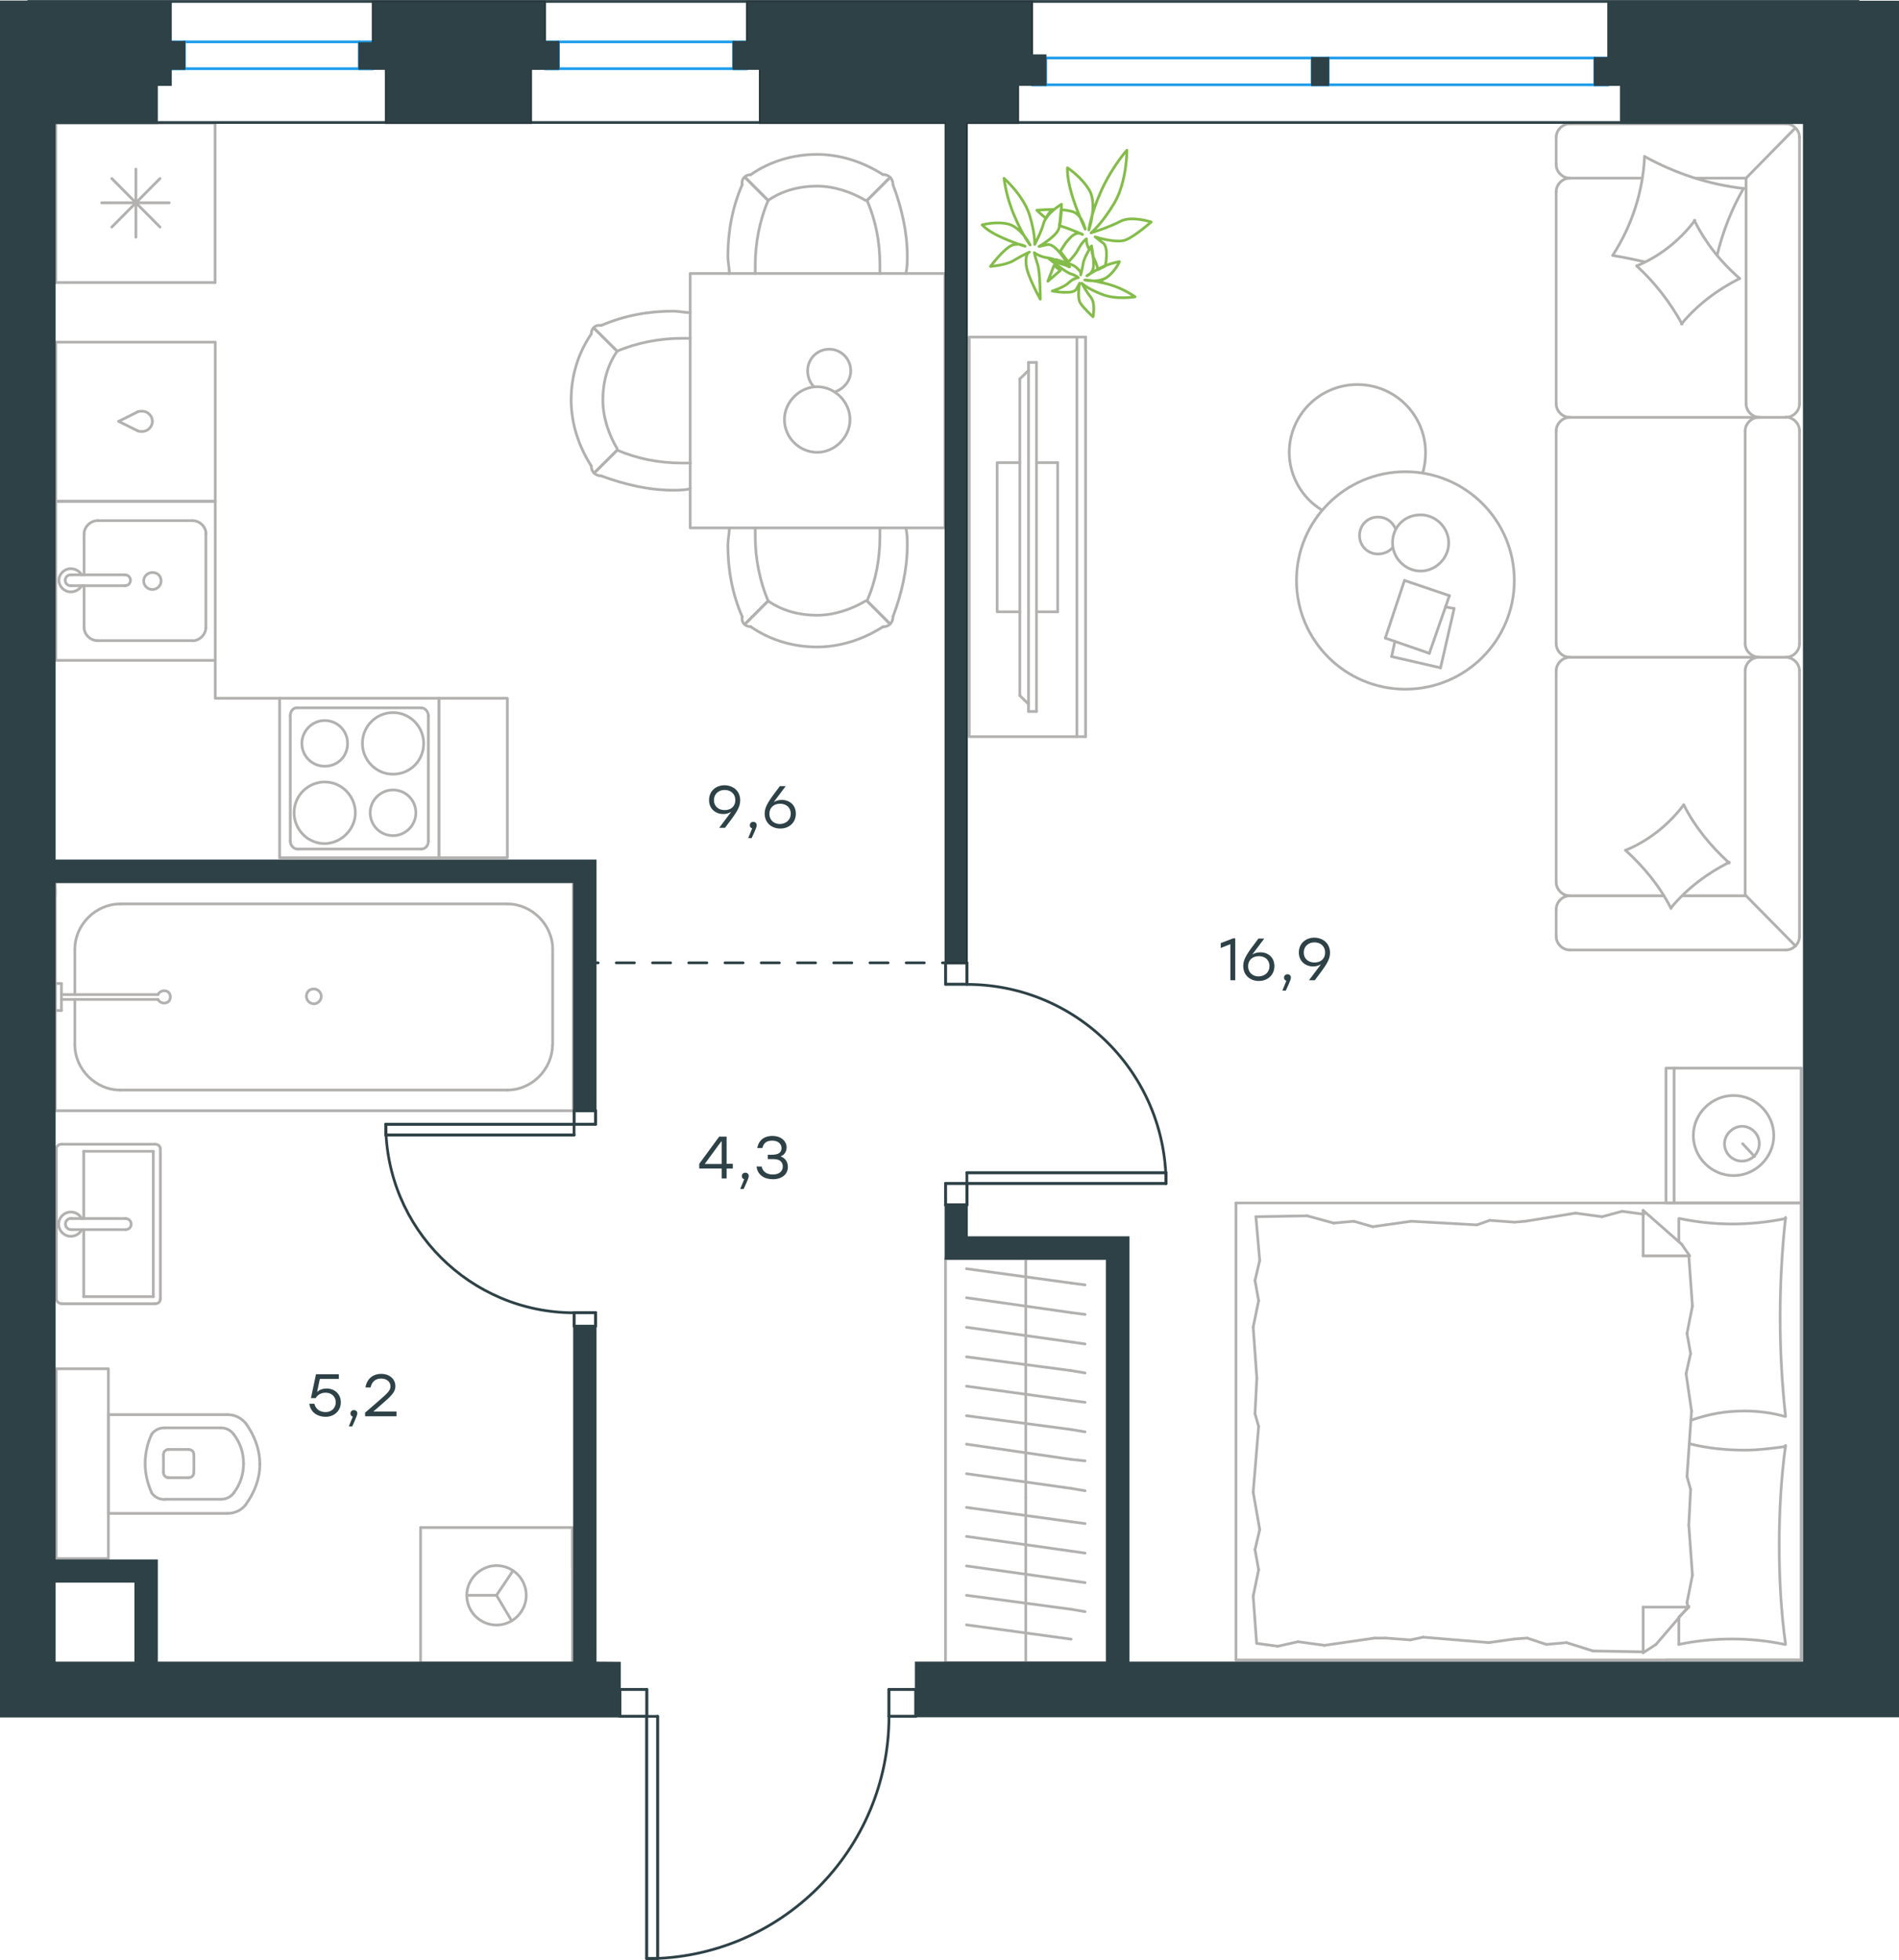 <?xml version="1.0" encoding="utf-8"?>
<!-- Generator: Adobe Illustrator 26.5.0, SVG Export Plug-In . SVG Version: 6.00 Build 0)  -->
<svg version="1.1" id="Слой_1" xmlns="http://www.w3.org/2000/svg" xmlns:xlink="http://www.w3.org/1999/xlink" x="0px" y="0px"
	 viewBox="0 0 1048 1081.5" style="enable-background:new 0 0 1048 1081.5;" xml:space="preserve">
<style type="text/css">
	.st0{fill:none;stroke:#B2B1B0;stroke-width:1.5;stroke-linecap:round;stroke-linejoin:round;stroke-miterlimit:22.926;}
	.st1{fill:none;stroke:#1D9CEB;stroke-width:1.5;stroke-linecap:round;stroke-linejoin:round;stroke-miterlimit:10;}
	.st2{fill:none;stroke:#2D4146;stroke-width:1.5;stroke-linecap:round;stroke-linejoin:round;stroke-miterlimit:10;}
	.st3{fill:none;stroke:#2D4146;stroke-width:1.5;stroke-linecap:round;stroke-linejoin:round;stroke-miterlimit:22.926;}
	.st4{fill:#2D4146;stroke:#2D4146;stroke-miterlimit:10;}
	.st5{fill-rule:evenodd;clip-rule:evenodd;fill:#2D4146;stroke:#2D4146;stroke-miterlimit:10;}
	.st6{fill:none;stroke:#1A1A18;stroke-width:0.216;stroke-miterlimit:22.926;}
	.st7{fill:#2D4146;}
	.st8{fill:none;stroke:#84BC4A;stroke-width:1.5;stroke-linecap:round;stroke-linejoin:round;stroke-miterlimit:22.926;}
	
		.st9{fill:none;stroke:#2D4146;stroke-width:1.5;stroke-linecap:round;stroke-linejoin:round;stroke-miterlimit:22.926;stroke-dasharray:10,10,0,0,0,0;}
</style>
<g>
	<g>
		<line class="st0" x1="919.4" y1="916" x2="994" y2="916"/>
		<line class="st0" x1="994" y1="663.8" x2="994" y2="916"/>
		<line class="st0" x1="926.5" y1="685.2" x2="926.5" y2="672.4"/>
		<line class="st0" x1="932" y1="886.8" x2="906.8" y2="886.8"/>
		<line class="st0" x1="926.5" y1="892.3" x2="932" y2="886.8"/>
		<line class="st0" x1="682.1" y1="663.8" x2="994" y2="663.8"/>
		<line class="st0" x1="906.8" y1="912" x2="906.8" y2="886.8"/>
		<line class="st0" x1="994" y1="916" x2="682.1" y2="916"/>
		<line class="st0" x1="906.8" y1="667.9" x2="928" y2="686.5"/>
		<line class="st0" x1="928" y1="686.5" x2="932.5" y2="693"/>
		<line class="st0" x1="926.5" y1="907.4" x2="926.5" y2="892.8"/>
		<line class="st0" x1="932" y1="693" x2="906.8" y2="693"/>
		<line class="st0" x1="932" y1="886.3" x2="913.9" y2="907.4"/>
		<line class="st0" x1="913.9" y1="907.4" x2="906.8" y2="912"/>
		<line class="st0" x1="906.8" y1="667.9" x2="906.8" y2="693"/>
		<line class="st0" x1="692.6" y1="780.1" x2="693.6" y2="760.5"/>
		<line class="st0" x1="695.2" y1="844" x2="691.6" y2="823.4"/>
		<line class="st0" x1="694.6" y1="866.2" x2="692.6" y2="855.1"/>
		<line class="st0" x1="692.6" y1="855.1" x2="695.2" y2="844"/>
		<line class="st0" x1="694.6" y1="787.1" x2="692.6" y2="780.1"/>
		<line class="st0" x1="691.6" y1="823.4" x2="694.6" y2="787.1"/>
		<line class="st0" x1="693.5" y1="906.9" x2="691.6" y2="880.8"/>
		<line class="st0" x1="691.6" y1="880.8" x2="694.6" y2="866.2"/>
		<line class="st0" x1="695.2" y1="695.5" x2="693.1" y2="671.4"/>
		<line class="st0" x1="694.6" y1="717.7" x2="692.6" y2="706.6"/>
		<line class="st0" x1="692.6" y1="706.6" x2="695.2" y2="695.5"/>
		<line class="st0" x1="693.6" y1="760.5" x2="691.6" y2="732.3"/>
		<line class="st0" x1="691.6" y1="732.3" x2="694.6" y2="717.7"/>
		<line class="st0" x1="682.1" y1="663.8" x2="682.1" y2="916"/>
		<path class="st0" d="M985.4,781.6c-2-18.1-3-36.2-3-54.9c0-18.1,1-36.7,3-54.9"/>
		<path class="st0" d="M933.2,783.7c10.1-3.5,19-5.1,29.6-5.1c7.6,0,15.1,1,22.2,3"/>
		<path class="st0" d="M985.4,672.4c-9.6,2-19.7,3-29.2,3c-10.1,0-19.7-1-29.2-3"/>
		<path class="st0" d="M985.4,798.2c-7.6,1-15.1,2-22.2,2c-10.6,0-20.7-1-30.7-3.5"/>
		<line class="st0" x1="842.8" y1="903.9" x2="835.8" y2="904.4"/>
		<line class="st0" x1="864.5" y1="906.4" x2="853.4" y2="907.4"/>
		<line class="st0" x1="853.4" y1="907.4" x2="842.8" y2="903.9"/>
		<line class="st0" x1="906.8" y1="911.5" x2="879.1" y2="911"/>
		<line class="st0" x1="879.1" y1="911" x2="864.5" y2="906.4"/>
		<line class="st0" x1="778.3" y1="904.9" x2="764.7" y2="903.9"/>
		<line class="st0" x1="835.8" y1="904.4" x2="821.6" y2="906.4"/>
		<line class="st0" x1="785.4" y1="903.4" x2="778.3" y2="904.9"/>
		<line class="st0" x1="821.6" y1="906.4" x2="785.4" y2="903.4"/>
		<line class="st0" x1="764.7" y1="903.9" x2="758.6" y2="903.9"/>
		<line class="st0" x1="716.3" y1="905.9" x2="705.2" y2="908.4"/>
		<line class="st0" x1="705.2" y1="908.4" x2="694.1" y2="906.9"/>
		<line class="st0" x1="758.6" y1="903.9" x2="730.9" y2="907.9"/>
		<line class="st0" x1="730.9" y1="907.9" x2="716.3" y2="905.9"/>
		<line class="st0" x1="757.6" y1="676.9" x2="764.7" y2="675.9"/>
		<line class="st0" x1="736" y1="674.9" x2="747.1" y2="673.9"/>
		<line class="st0" x1="747.1" y1="673.9" x2="757.6" y2="676.9"/>
		<line class="st0" x1="693.1" y1="671.4" x2="721.4" y2="670.9"/>
		<line class="st0" x1="721.4" y1="670.9" x2="736" y2="674.9"/>
		<line class="st0" x1="822.1" y1="673.4" x2="835.8" y2="674.4"/>
		<line class="st0" x1="764.7" y1="675.9" x2="778.8" y2="673.9"/>
		<line class="st0" x1="815.1" y1="675.9" x2="822.1" y2="673.4"/>
		<line class="st0" x1="778.8" y1="673.9" x2="815.1" y2="675.9"/>
		<line class="st0" x1="835.8" y1="674.4" x2="841.8" y2="673.9"/>
		<line class="st0" x1="906.3" y1="669.9" x2="907.3" y2="669.9"/>
		<line class="st0" x1="884.1" y1="671.4" x2="895.2" y2="668.4"/>
		<line class="st0" x1="895.2" y1="668.4" x2="906.3" y2="669.9"/>
		<line class="st0" x1="841.8" y1="673.9" x2="869.5" y2="669.4"/>
		<line class="st0" x1="869.5" y1="669.4" x2="884.1" y2="671.4"/>
		<path class="st0" d="M985.4,907.4c-2.5-18.1-3.5-36.2-3.5-54.9c0-18.1,1-36.7,3.5-54.9"/>
		<path class="st0" d="M926.5,907.4c9.6-2,19.7-3,29.2-3c10.1,0,19.7,1,29.2,3"/>
		<line class="st0" x1="933" y1="821.9" x2="932" y2="841.5"/>
		<line class="st0" x1="930.5" y1="758" x2="933.5" y2="778.6"/>
		<line class="st0" x1="931" y1="735.8" x2="933" y2="746.9"/>
		<line class="st0" x1="933" y1="746.9" x2="930.5" y2="758"/>
		<line class="st0" x1="931" y1="814.8" x2="933" y2="821.9"/>
		<line class="st0" x1="933.5" y1="778.6" x2="931" y2="814.8"/>
		<line class="st0" x1="932" y1="693" x2="934" y2="720.7"/>
		<line class="st0" x1="934" y1="720.7" x2="931" y2="735.8"/>
		<line class="st0" x1="931" y1="884.3" x2="931.5" y2="886.8"/>
		<line class="st0" x1="932" y1="841.5" x2="934" y2="869.2"/>
		<line class="st0" x1="934" y1="869.2" x2="931" y2="884.3"/>
		<line class="st0" x1="994" y1="589.4" x2="994" y2="663.8"/>
		<line class="st0" x1="919.4" y1="663.8" x2="919.4" y2="589.4"/>
		<line class="st0" x1="919.9" y1="589.4" x2="994" y2="589.4"/>
		<line class="st0" x1="994" y1="663.8" x2="919.9" y2="663.8"/>
		<line class="st0" x1="961.7" y1="631.1" x2="968.3" y2="638.2"/>
		<line class="st0" x1="923.9" y1="663.8" x2="923.9" y2="589.4"/>
		<path class="st0" d="M934.5,626.6c0,12.1,10.1,22.1,22.2,22.1c12.1,0,22.2-10.1,22.2-22.1c0-12.1-10.1-22.1-22.2-22.1
			S934.5,614.5,934.5,626.6z"/>
		<path class="st0" d="M951.7,631.1c0,5.5,4.5,9.6,9.6,9.6c5.5,0,9.6-4.5,9.6-9.6c0-5.5-4.5-9.6-9.6-9.6
			C956.2,621.6,951.7,626.1,951.7,631.1z"/>
	</g>
</g>
<g>
	<line class="st0" x1="795" y1="368.5" x2="768" y2="362.3"/>
	<line class="st0" x1="768" y1="362.3" x2="769.8" y2="353.9"/>
	<line class="st0" x1="797.7" y1="334.9" x2="802.5" y2="335.8"/>
	<line class="st0" x1="802.5" y1="335.8" x2="795" y2="368.5"/>
	<line class="st0" x1="788.8" y1="360.5" x2="764.5" y2="352.1"/>
	<line class="st0" x1="764.5" y1="352.1" x2="775.1" y2="320.3"/>
	<line class="st0" x1="775.1" y1="320.3" x2="799.9" y2="328.7"/>
	<line class="st0" x1="799.9" y1="328.7" x2="788.8" y2="360.5"/>
	<ellipse class="st0" cx="775.6" cy="320.3" rx="60.1" ry="60"/>
	<path class="st0" d="M768.5,299.6c0,8.4,7.1,15.5,15.5,15.5s15.5-7.1,15.5-15.5s-7.1-15.5-15.5-15.5
		C775.1,284.1,768.5,290.7,768.5,299.6z"/>
	<path class="st0" d="M768.5,302.2c-1.8,2.2-4.9,3.5-8,3.5c-5.7,0-10.2-4.4-10.2-10.2c0-5.7,4.4-10.2,10.2-10.2c4.4,0,8,2.6,9.7,6.6
		"/>
	<path class="st0" d="M729.6,281.5c-11.1-6.6-18.1-19-18.1-31.8c0-20.7,16.8-37.5,37.6-37.5s37.6,16.8,37.6,37.5
		c0,3.7-0.4,7.4-1.5,11"/>
</g>
<g>
	<g>
		<line class="st0" x1="594.3" y1="406.5" x2="594.3" y2="186"/>
		<polyline class="st0" points="599.1,186 534.9,186 534.9,406.5 599.1,406.5 		"/>
		<line class="st0" x1="599.1" y1="406.5" x2="599.1" y2="186"/>
	</g>
	<g>
		<polyline class="st0" points="562.8,255.3 550.3,255.3 550.3,337.6 562.8,337.6 		"/>
		<line class="st0" x1="572" y1="337.6" x2="583.7" y2="337.6"/>
		<line class="st0" x1="583.7" y1="337.6" x2="583.7" y2="255.3"/>
		<line class="st0" x1="583.7" y1="255.3" x2="572" y2="255.3"/>
		<line class="st0" x1="572" y1="392.6" x2="567.6" y2="392.6"/>
		<line class="st0" x1="562.8" y1="209.1" x2="567.6" y2="204.4"/>
		<line class="st0" x1="567.6" y1="388.5" x2="562.8" y2="383.8"/>
		<line class="st0" x1="567.6" y1="200" x2="567.6" y2="392.6"/>
		<line class="st0" x1="572" y1="392.6" x2="572" y2="200"/>
		<line class="st0" x1="572" y1="200" x2="567.6" y2="200"/>
		<line class="st0" x1="562.8" y1="383.8" x2="562.8" y2="209.1"/>
	</g>
</g>
<g>
	<line class="st0" x1="985.6" y1="68.3" x2="866.3" y2="68.3"/>
	<line class="st0" x1="858.8" y1="237.7" x2="858.8" y2="355.2"/>
	<line class="st0" x1="858.8" y1="370.2" x2="858.8" y2="486.8"/>
	<line class="st0" x1="993.1" y1="516.7" x2="993.1" y2="370.2"/>
	<line class="st0" x1="858.8" y1="75.8" x2="858.8" y2="90.8"/>
	<line class="st0" x1="866.3" y1="98.3" x2="906.4" y2="98.3"/>
	<line class="st0" x1="963.6" y1="98.3" x2="963.6" y2="222.8"/>
	<line class="st0" x1="963.6" y1="494.3" x2="928.8" y2="494.3"/>
	<line class="st0" x1="858.8" y1="501.8" x2="858.8" y2="516.7"/>
	<line class="st0" x1="866.3" y1="524.2" x2="985.6" y2="524.2"/>
	<line class="st0" x1="990.5" y1="70.9" x2="963.6" y2="98.3"/>
	<line class="st0" x1="963.6" y1="494.3" x2="990.9" y2="522"/>
	<line class="st0" x1="970.6" y1="230.3" x2="985.6" y2="230.3"/>
	<line class="st0" x1="866.3" y1="362.7" x2="970.6" y2="362.7"/>
	<line class="st0" x1="866.3" y1="230.3" x2="970.6" y2="230.3"/>
	<line class="st0" x1="970.6" y1="362.7" x2="985.6" y2="362.7"/>
	<line class="st0" x1="858.8" y1="105.7" x2="858.8" y2="222.8"/>
	<line class="st0" x1="993.1" y1="222.8" x2="993.1" y2="75.8"/>
	<line class="st0" x1="963.1" y1="237.7" x2="963.1" y2="355.2"/>
	<line class="st0" x1="993.1" y1="355.2" x2="993.1" y2="237.7"/>
	<line class="st0" x1="963.1" y1="370.2" x2="963.1" y2="494.3"/>
	<line class="st0" x1="918.2" y1="494.3" x2="866.3" y2="494.3"/>
	<line class="st0" x1="936.2" y1="98.3" x2="963.6" y2="98.3"/>
	<path class="st0" d="M993.1,75.8c0-4-3.5-7.5-7.5-7.5"/>
	<path class="st0" d="M985.6,524.2c4,0,7.5-3.5,7.5-7.5"/>
	<path class="st0" d="M858.8,486.8c0,4,3.5,7.5,7.5,7.5"/>
	<path class="st0" d="M866.3,68.3c-4,0-7.5,3.5-7.5,7.5"/>
	<path class="st0" d="M858.8,90.8c0,4,3.5,7.5,7.5,7.5"/>
	<path class="st0" d="M866.3,98.3c-4,0-7.5,3.5-7.5,7.5"/>
	<path class="st0" d="M858.8,355.2c0,4,3.5,7.5,7.5,7.5"/>
	<path class="st0" d="M866.3,230.3c-4,0-7.5,3.5-7.5,7.5"/>
	<path class="st0" d="M858.8,222.8c0,4,3.5,7.5,7.5,7.5"/>
	<path class="st0" d="M866.3,494.3c-4,0-7.5,3.5-7.5,7.5"/>
	<path class="st0" d="M858.8,516.7c0,4,3.5,7.5,7.5,7.5"/>
	<path class="st0" d="M963.6,222.8c0,4,3.5,7.5,7.5,7.5"/>
	<path class="st0" d="M985.6,230.3c4,0,7.5-3.5,7.5-7.5"/>
	<path class="st0" d="M970.6,230.3c-4,0-7.5,3.5-7.5,7.5"/>
	<path class="st0" d="M993.1,237.7c0-4-3.5-7.5-7.5-7.5"/>
	<path class="st0" d="M963.1,355.2c0,4,3.7,7.5,7.9,7.5"/>
	<path class="st0" d="M985.6,362.7c4,0,7.5-3.5,7.5-7.5"/>
	<path class="st0" d="M970.6,362.7c-4,0-7.5,3.5-7.5,7.5"/>
	<path class="st0" d="M993.1,370.2c0-4-3.5-7.5-7.5-7.5"/>
	<path class="st0" d="M922.2,501.3c-6.2-12.3-15-22.9-25.1-32.1"/>
	<path class="st0" d="M897.1,469.2c12.8-5.3,23.8-14.1,32.1-25.1"/>
	<path class="st0" d="M929.2,444.1c6.2,12.3,15,22.9,25.1,32.1"/>
	<path class="st0" d="M954.3,475.8c-12.3,6.2-23.3,14.5-32.1,25.1"/>
	<path class="st0" d="M928.3,178.8c-6.6-11.9-15-22.9-25.1-32.1"/>
	<path class="st0" d="M903.3,146.7c12.8-5.3,23.8-14.1,32.1-25.1"/>
	<path class="st0" d="M935,121.6c6.2,12.3,14.5,22.9,25.1,32.1"/>
	<path class="st0" d="M960,153.7c-12.3,6.2-23.3,14.5-32.1,25.1"/>
	<path class="st0" d="M907.7,144.5c-5.7-1.3-11.9-2.6-17.6-3.5"/>
	<path class="st0" d="M890,140.9c10.6-16.3,16.7-35.2,17.6-54.6"/>
	<path class="st0" d="M907.7,86.4c16.7,9.2,35.2,15.4,54.6,17.6"/>
	<path class="st0" d="M962.2,104c-6.6,11.4-11.4,23.8-14.5,36.5"/>
	<path class="st0" d="M866.3,362.7c-4,0-7.5,3.5-7.5,7.5"/>
</g>
<g>
	<line class="st0" x1="566.1" y1="917.4" x2="566.1" y2="826.3"/>
	<line class="st0" x1="598.8" y1="840.7" x2="591.1" y2="839.7"/>
	<line class="st0" x1="591.1" y1="839.7" x2="533.4" y2="831.8"/>
	<line class="st0" x1="598.8" y1="857" x2="591.1" y2="855.9"/>
	<line class="st0" x1="591.1" y1="855.9" x2="533.4" y2="847.8"/>
	<line class="st0" x1="598.8" y1="873.3" x2="591.1" y2="872.2"/>
	<line class="st0" x1="591.1" y1="872.2" x2="533.4" y2="864.1"/>
	<line class="st0" x1="598.8" y1="889.3" x2="591.1" y2="888"/>
	<line class="st0" x1="591.1" y1="888" x2="533.4" y2="880.3"/>
	<line class="st0" x1="591.1" y1="904.5" x2="533.4" y2="896.6"/>
	<rect x="521.8" y="694.6" class="st0" width="89.1" height="222.8"/>
	<line class="st0" x1="566.1" y1="826.3" x2="566.1" y2="694.6"/>
	<line class="st0" x1="598.8" y1="709" x2="591.1" y2="708"/>
	<line class="st0" x1="591.1" y1="708" x2="533.4" y2="700.1"/>
	<line class="st0" x1="598.8" y1="725.3" x2="591.1" y2="724.3"/>
	<line class="st0" x1="591.1" y1="724.3" x2="533.4" y2="716.1"/>
	<line class="st0" x1="598.8" y1="741.6" x2="591.1" y2="740.5"/>
	<line class="st0" x1="591.1" y1="740.5" x2="533.4" y2="732.4"/>
	<line class="st0" x1="598.8" y1="757.6" x2="591.1" y2="756.3"/>
	<line class="st0" x1="591.1" y1="756.3" x2="533.4" y2="748.7"/>
	<line class="st0" x1="598.8" y1="773.8" x2="591.1" y2="772.8"/>
	<line class="st0" x1="591.1" y1="772.8" x2="533.4" y2="764.9"/>
	<line class="st0" x1="598.8" y1="790.1" x2="591.1" y2="788.8"/>
	<line class="st0" x1="591.1" y1="788.8" x2="533.4" y2="781.2"/>
	<line class="st0" x1="598.8" y1="806.1" x2="591.1" y2="805.3"/>
	<line class="st0" x1="591.1" y1="805.3" x2="533.4" y2="796.9"/>
	<line class="st0" x1="591.1" y1="821.3" x2="533.4" y2="813.2"/>
	<line class="st0" x1="598.8" y1="822.6" x2="591.1" y2="821.3"/>
</g>
<g>
	<line class="st0" x1="59.8" y1="780.1" x2="59.8" y2="835.1"/>
	<g>
		<line class="st0" x1="125.5" y1="780.6" x2="59.8" y2="780.6"/>
		<line class="st0" x1="90.8" y1="827.3" x2="121.9" y2="827.3"/>
		<line class="st0" x1="121.9" y1="787.9" x2="90.8" y2="787.9"/>
		<line class="st0" x1="92.6" y1="815.4" x2="104" y2="815.4"/>
		<line class="st0" x1="104" y1="799.8" x2="92.6" y2="799.8"/>
		<line class="st0" x1="90.2" y1="802.8" x2="90.2" y2="812.4"/>
		<line class="st0" x1="59.8" y1="835.1" x2="125.5" y2="835.1"/>
		<line class="st0" x1="107" y1="812.4" x2="107" y2="802.8"/>
		<path class="st0" d="M135.6,830.3c4.8-6.6,7.8-14.3,7.8-22.1c0,0,0,0,0-0.6"/>
		<path class="st0" d="M90.2,812.4c0,1.8,1.2,3,3,3"/>
		<path class="st0" d="M83.7,823.8c1.8,2.4,4.2,3.6,7.2,3.6"/>
		<path class="st0" d="M104,815.4c1.8,0,3-1.2,3-3"/>
		<path class="st0" d="M129,823.8c3.6-4.8,5.4-10.2,5.4-16.1"/>
		<path class="st0" d="M107,802.8c0-1.8-1.2-3-3-3"/>
		<path class="st0" d="M93.2,799.8c-1.8,0-3,1.2-3,3"/>
		<path class="st0" d="M90.8,787.9c-3,0-5.4,1.2-7.2,3.6"/>
		<path class="st0" d="M83.7,791.5c-2.4,4.8-3.6,10.8-3.6,16.1s1.2,10.8,3.6,16.1"/>
		<path class="st0" d="M129,791.5c-1.8-2.4-4.2-3.6-7.2-3.6"/>
		<path class="st0" d="M143.4,808.1L143.4,808.1c0-8.4-3-16.1-7.8-22.7"/>
		<path class="st0" d="M125.5,835.1c4.2,0,7.8-1.8,10.1-4.8"/>
		<path class="st0" d="M135.6,785.4c-2.4-3-6-4.8-10.1-4.8"/>
		<path class="st0" d="M134.4,807.6L134.4,807.6c0-6-1.8-11.4-5.4-16.1"/>
		<path class="st0" d="M121.9,827.3c3,0,5.4-1.2,7.2-3.6"/>
	</g>
	<rect x="31" y="755.3" class="st0" width="28.8" height="104.7"/>
</g>
<g>
	<line class="st0" x1="84.6" y1="715.5" x2="46.2" y2="715.5"/>
	<line class="st0" x1="46.2" y1="715.5" x2="46.2" y2="678.5"/>
	<line class="st0" x1="46.2" y1="672.4" x2="46.2" y2="635.3"/>
	<line class="st0" x1="84.6" y1="635.3" x2="84.6" y2="715.5"/>
	<line class="st0" x1="46.2" y1="635.3" x2="84.6" y2="635.3"/>
	<line class="st0" x1="31.1" y1="634" x2="31.1" y2="716.8"/>
	<line class="st0" x1="85.5" y1="631.4" x2="34.1" y2="631.4"/>
	<line class="st0" x1="88.5" y1="716.8" x2="88.5" y2="634"/>
	<line class="st0" x1="34.1" y1="719.4" x2="85.5" y2="719.4"/>
	<path class="st0" d="M85.5,719.4c1.8,0,3-1,3-2.6"/>
	<path class="st0" d="M88.5,634c0-1.6-1.2-2.6-3-2.6"/>
	<path class="st0" d="M34.1,631.4c-1.8,0-3,1-3,2.6"/>
	<path class="st0" d="M31.1,716.8c0,1,1.2,2.6,3,2.6"/>
	<line class="st0" x1="69.3" y1="672.4" x2="39.6" y2="672.4"/>
	<line class="st0" x1="39.6" y1="678.5" x2="69.3" y2="678.5"/>
	<path class="st0" d="M69.3,672.4L69.3,672.4c1.7,0,3.1,1.4,3.1,3.1c0,1.7-1.4,3-3,3l0,0"/>
	<path class="st0" d="M45.1,678.5c-1.1,2.3-3.5,3.7-6,3.7c-3.7,0-6.7-3-6.7-6.7s3-6.7,6.7-6.7c2.5,0,4.9,1.4,6,3.7"/>
	<path class="st0" d="M39.6,678.5c-0.1,0-0.3,0-0.4,0c-1.7,0-3.1-1.4-3.1-3.1c0-1.7,1.4-3.1,3.1-3.1c0.1,0,0.3,0,0.4,0"/>
</g>
<g>
	<line class="st0" x1="41.3" y1="547.8" x2="41.3" y2="523.8"/>
	<line class="st0" x1="41.3" y1="576.5" x2="41.3" y2="551.5"/>
	<line class="st0" x1="66.3" y1="498.8" x2="280" y2="498.8"/>
	<line class="st0" x1="305" y1="523.8" x2="305" y2="576.5"/>
	<line class="st0" x1="316.4" y1="612.9" x2="30.5" y2="612.9"/>
	<line class="st0" x1="316.4" y1="486.7" x2="316.4" y2="612.9"/>
	<line class="st0" x1="280" y1="601.5" x2="66.3" y2="601.5"/>
	<line class="st0" x1="30.5" y1="486.7" x2="316.4" y2="486.7"/>
	<line class="st0" x1="30.5" y1="612.9" x2="30.5" y2="486.7"/>
	<path class="st0" d="M305,523.8c0-13.5-11.5-25-24.9-25"/>
	<path class="st0" d="M41.3,576.5c0,13.5,11.5,25,25,25"/>
	<path class="st0" d="M280,601.5c13.5,0,24.9-11.5,24.9-25"/>
	<path class="st0" d="M66.3,498.8c-13.5,0-25,11.5-25,25"/>
	<line class="st0" x1="30.5" y1="494.1" x2="30.5" y2="490.7"/>
	<line class="st0" x1="33.9" y1="548.8" x2="87.2" y2="548.8"/>
	<line class="st0" x1="87.2" y1="551.5" x2="33.9" y2="551.5"/>
	<line class="st0" x1="30.5" y1="557.6" x2="30.5" y2="542.7"/>
	<line class="st0" x1="30.5" y1="542.7" x2="33.9" y2="542.7"/>
	<line class="st0" x1="33.9" y1="542.7" x2="33.9" y2="557.6"/>
	<line class="st0" x1="33.9" y1="557.6" x2="30.5" y2="557.6"/>
	<path class="st0" d="M87.2,551.5c0.7,1.3,2,2,3.4,2c2,0,3.4-1.3,3.4-3.4c0-2-1.3-3.4-3.4-3.4c-1.3,0-2.7,0.7-3.4,2"/>
	<path class="st0" d="M169.1,549.8c0,2.2,1.9,4.1,4.1,4.1s4.1-1.9,4.1-4.1c0-2.2-1.9-4.1-4.1-4.1
		C170.5,545.7,169.1,547.6,169.1,549.8z"/>
</g>
<g>
	<line class="st0" x1="232.1" y1="842.9" x2="232.1" y2="917.7"/>
	<g>
		<line class="st0" x1="315.9" y1="917.7" x2="232.1" y2="917.7"/>
		<line class="st0" x1="315.9" y1="865.4" x2="315.9" y2="842.9"/>
		<line class="st0" x1="315.9" y1="917.7" x2="315.9" y2="842.9"/>
		<line class="st0" x1="274" y1="880.3" x2="283" y2="866.9"/>
		<line class="st0" x1="274" y1="880.3" x2="257.6" y2="880.3"/>
		<line class="st0" x1="274" y1="880.3" x2="282.4" y2="894.4"/>
		<path class="st0" d="M257.6,880.3c0,9.1,7.4,16.4,16.4,16.4s16.4-7.4,16.4-16.4c0-9.1-7.4-16.4-16.4-16.4
			C265.3,863.9,257.6,871.3,257.6,880.3z"/>
		<line class="st0" x1="315.9" y1="842.9" x2="232.1" y2="842.9"/>
	</g>
</g>
<g>
	<line class="st0" x1="118.7" y1="67.9" x2="118.7" y2="155.9"/>
	<line class="st0" x1="75" y1="93.3" x2="75" y2="130.9"/>
	<line class="st0" x1="61.7" y1="125.3" x2="88.3" y2="98.5"/>
	<line class="st0" x1="61.7" y1="98.5" x2="88.3" y2="125.3"/>
	<line class="st0" x1="56.1" y1="111.9" x2="93.4" y2="111.9"/>
	<line class="st0" x1="118.7" y1="155.9" x2="30.8" y2="155.9"/>
	<line class="st0" x1="30.8" y1="67.9" x2="30.8" y2="155.9"/>
	<line class="st0" x1="118.7" y1="67.9" x2="30.8" y2="67.9"/>
</g>
<g>
	<rect x="30.8" y="276.5" class="st0" width="88" height="87.9"/>
	<line class="st0" x1="69" y1="317.2" x2="39.5" y2="317.2"/>
	<line class="st0" x1="46.4" y1="323.2" x2="46.4" y2="346.3"/>
	<line class="st0" x1="113.6" y1="346.3" x2="113.6" y2="294.6"/>
	<line class="st0" x1="46.4" y1="294.6" x2="46.4" y2="317.2"/>
	<line class="st0" x1="106.3" y1="287.3" x2="53.8" y2="287.3"/>
	<line class="st0" x1="39.5" y1="323.2" x2="69" y2="323.2"/>
	<line class="st0" x1="53.8" y1="353.5" x2="106.3" y2="353.5"/>
	<path class="st0" d="M69,317.2L69,317.2c1.7,0,3,1.3,3,3s-1.3,3-3,3"/>
	<path class="st0" d="M53.8,353.5c-3.9,0-7.4-3.4-7.4-7.3"/>
	<path class="st0" d="M45.1,323.2c-1.3,2.1-3.5,3.4-6.1,3.4c-3.5,0-6.5-3-6.5-6.4s3-6.4,6.5-6.4c2.6,0,4.8,1.3,6.1,3.4"/>
	<path class="st0" d="M106.3,287.3c3.9,0,7.4,3.4,7.4,7.3"/>
	<path class="st0" d="M46.4,294.6c0-3.8,3.5-7.3,7.4-7.3"/>
	<path class="st0" d="M113.6,346.3c0,3.8-3.5,7.3-7.4,7.3"/>
	<path class="st0" d="M39.5,323.2H39c-1.7,0-3-1.3-3-3s1.3-3,3-3h0.4"/>
	<path class="st0" d="M84.1,315.9c-2.6,0-4.8,2.1-4.8,4.7s2.2,4.7,4.8,4.7c2.6,0,4.8-2.1,4.8-4.7C88.9,317.6,86.7,315.9,84.1,315.9z
		"/>
</g>
<g>
	<path class="st0" d="M191.8,410.2c0-7-5.6-12.6-12.6-12.6c-6.9,0-12.6,5.7-12.6,12.6c0,7,5.6,12.6,12.6,12.6
		C186.2,422.8,191.8,417.6,191.8,410.2z"/>
	<path class="st0" d="M196.1,448.5c0-9.1-7.4-17-16.9-17c-9.1,0-16.9,7.4-16.9,17c0,9.1,7.4,17,16.9,17
		C188.3,465.4,196.1,457.6,196.1,448.5z"/>
	<path class="st0" d="M229.5,448.5c0-7-5.6-12.6-12.6-12.6c-6.9,0-12.6,5.7-12.6,12.6c0,7,5.6,12.6,12.6,12.6
		C223.8,461.1,229.5,455.4,229.5,448.5z"/>
	<path class="st0" d="M233.8,410.2c0-9.1-7.4-17-16.9-17c-9.1,0-16.9,7.4-16.9,17c0,9.1,7.4,17,16.9,17S233.8,419.7,233.8,410.2z"/>
	<line class="st0" x1="160.2" y1="464.1" x2="160.2" y2="394.9"/>
	<line class="st0" x1="232.5" y1="468.5" x2="164.1" y2="468.5"/>
	<line class="st0" x1="236.4" y1="394.9" x2="236.4" y2="464.1"/>
	<line class="st0" x1="164.1" y1="390.6" x2="232.5" y2="390.6"/>
	<path class="st0" d="M236.4,464.1L236.4,464.1c0,2.6-1.7,4.4-3.9,4.4"/>
	<path class="st0" d="M160.2,394.9L160.2,394.9c0-2.6,1.7-4.4,3.9-4.4"/>
	<path class="st0" d="M164.1,468.5L164.1,468.5c-2.2,0-3.9-2.2-3.9-4.4"/>
	<path class="st0" d="M232.5,390.6L232.5,390.6c2.2,0,3.9,2.2,3.9,4.4"/>
	<rect x="154.3" y="385.3" class="st0" width="87.9" height="88"/>
</g>
<g>
	<rect x="30.8" y="188.8" class="st0" width="88" height="87.9"/>
	<line class="st0" x1="65.5" y1="232.5" x2="75.9" y2="237.7"/>
	<line class="st0" x1="75.9" y1="227.3" x2="65.5" y2="232.5"/>
	<path class="st0" d="M75.9,227.3c0.9-0.4,1.7-0.4,2.6-0.4c3,0,5.6,2.6,5.6,5.6"/>
	<path class="st0" d="M75.9,237.7c0.9,0.4,1.7,0.4,2.6,0.4c3,0,5.6-2.6,5.6-5.6"/>
</g>
<line class="st0" x1="118.8" y1="364.4" x2="118.8" y2="385"/>
<line class="st0" x1="154.3" y1="385.3" x2="118.8" y2="385.3"/>
<rect x="242.2" y="385.3" class="st0" width="37.8" height="88"/>
<g>
	<rect x="380.9" y="150.9" class="st0" width="140.6" height="140.4"/>
	<path class="st0" d="M423.9,110.6c7.9-5.5,17.4-7.9,26.9-7.9s19,3.2,26.9,7.9"/>
	<path class="st0" d="M402.5,150.9c0-3.2-0.8-6.3-0.8-9.5c0-13.4,2.4-26.9,7.9-39.5"/>
	<path class="st0" d="M492.8,101.9c4.8,12.7,7.9,26.1,7.9,39.5c0,3.2,0,6.3-0.8,9.5"/>
	<path class="st0" d="M416.8,150.9c0-1.6,0-3.2,0-4.7c0-11.9,2.4-24.5,7.1-35.6"/>
	<path class="st0" d="M478.5,110.6c4.8,11.1,7.1,22.9,7.1,35.6c0,1.6,0,3.2,0,4.7"/>
	<path class="st0" d="M414.4,96.3c10.3-7.1,23-11.1,36.4-11.1c12.7,0,25.3,4,36.4,11.1"/>
	<line class="st0" x1="423.9" y1="110.6" x2="411.2" y2="97.9"/>
	<line class="st0" x1="478.5" y1="110.6" x2="491.2" y2="97.9"/>
	<line class="st0" x1="423.9" y1="110.6" x2="411.2" y2="97.9"/>
	<line class="st0" x1="478.5" y1="110.6" x2="491.2" y2="97.9"/>
	<path class="st0" d="M487.3,96.3c3.2,0,5.5,2.4,5.5,5.5"/>
	<path class="st0" d="M409.6,101.9c-0.6-3.2,1.6-5.5,4.8-5.5"/>
	<path class="st0" d="M423.9,331.6c7.9,5.5,17.4,7.9,26.9,7.9s19-3.2,26.9-7.9"/>
	<path class="st0" d="M402.5,291.3c0,3.2-0.8,6.3-0.8,9.5c0,13.4,2.4,26.9,7.9,39.5"/>
	<path class="st0" d="M492.8,340.3c4.8-12.7,7.9-26.1,7.9-39.5c0-3.2,0-6.3-0.8-9.5"/>
	<path class="st0" d="M416.8,291.3c0,1.6,0,3.2,0,4.7c0,11.9,2.4,24.5,7.1,35.6"/>
	<path class="st0" d="M478.5,331.6c4.8-11.1,7.1-22.9,7.1-35.6c0-1.6,0-3.2,0-4.7"/>
	<path class="st0" d="M414.4,345.9c10.3,7.1,23,11.1,36.4,11.1c12.7,0,25.3-4,36.4-11.1"/>
	<line class="st0" x1="423.9" y1="331.6" x2="411.2" y2="344.3"/>
	<line class="st0" x1="478.5" y1="331.6" x2="491.2" y2="344.3"/>
	<line class="st0" x1="423.9" y1="331.6" x2="411.2" y2="344.3"/>
	<line class="st0" x1="478.5" y1="331.6" x2="491.2" y2="344.3"/>
	<path class="st0" d="M487.3,345.9c3.2,0,5.5-2.4,5.5-5.5"/>
	<path class="st0" d="M409.6,340.3c-0.6,3.2,1.6,5.5,4.8,5.5"/>
	<path class="st0" d="M340.6,193.8c-5.5,7.9-7.9,17.4-7.9,26.9s3.2,19,7.9,26.9"/>
	<path class="st0" d="M380.9,172.5c-3.2,0-6.3-0.8-9.5-0.8c-13.5,0-26.9,2.4-39.6,7.9"/>
	<path class="st0" d="M331.8,262.6c12.7,4.7,26.1,7.9,39.6,7.9c3.2,0,6.3,0,9.5-0.8"/>
	<path class="st0" d="M380.9,186.7c-1.6,0-3.2,0-4.8,0c-11.9,0-24.6,2.4-35.6,7.1"/>
	<path class="st0" d="M340.6,248.4c11.1,4.7,23,7.1,35.6,7.1c1.6,0,3.2,0,4.8,0"/>
	<path class="st0" d="M326.3,184.3c-7.1,10.3-11.1,22.9-11.1,36.4c0,12.7,4,25.3,11.1,36.4"/>
	<line class="st0" x1="340.6" y1="193.8" x2="327.9" y2="181.2"/>
	<line class="st0" x1="340.6" y1="248.4" x2="327.9" y2="261"/>
	<line class="st0" x1="340.6" y1="193.8" x2="327.9" y2="181.2"/>
	<line class="st0" x1="340.6" y1="248.4" x2="327.9" y2="261"/>
	<path class="st0" d="M326.3,257.1c0,3.2,2.4,5.5,5.5,5.5"/>
	<path class="st0" d="M331.8,179.6c-3.2-0.6-5.5,1.6-5.5,4.7"/>
	<path class="st0" d="M451,249.6c9.7,0,18.1-8.4,18.1-18.1c0-9.7-8.4-18.1-18.1-18.1s-18.1,8.4-18.1,18.1
		C432.9,241.6,441.3,249.6,451,249.6z"/>
	<path class="st0" d="M449.2,213.4c-2.2-2.2-3.5-5.3-3.5-8.8c0-6.6,5.3-11.9,11.9-11.9s11.9,5.3,11.9,11.9c0,5.3-3.5,9.7-8.4,11.5"
		/>
</g>
<rect x="724.1" y="32" class="st1" width="8.9" height="14.9"/>
<rect x="569.6" y="32" class="st1" width="7.5" height="14.9"/>
<rect x="880.1" y="32" class="st1" width="7.5" height="14.9"/>
<line class="st1" x1="880.1" y1="46.8" x2="733" y2="46.8"/>
<line class="st1" x1="724.1" y1="46.8" x2="577.1" y2="46.8"/>
<line class="st1" x1="577.1" y1="32" x2="724.1" y2="32"/>
<line class="st1" x1="733" y1="32" x2="880.1" y2="32"/>
<rect x="94.3" y="23.1" class="st1" width="7.5" height="14.9"/>
<rect x="198.3" y="23.1" class="st1" width="7.5" height="14.9"/>
<line class="st1" x1="198.3" y1="37.9" x2="101.8" y2="37.9"/>
<line class="st1" x1="101.8" y1="23.1" x2="198.3" y2="23.1"/>
<rect x="300.8" y="23.1" class="st1" width="7.4" height="14.9"/>
<rect x="404.8" y="23.1" class="st1" width="7.4" height="14.9"/>
<line class="st1" x1="404.8" y1="37.9" x2="308.2" y2="37.9"/>
<line class="st1" x1="308.2" y1="23.1" x2="404.8" y2="23.1"/>
<polyline class="st2" points="1025.7,67.6 203.1,67.6 15.6,67.6 "/>
<line class="st3" x1="15.6" y1="0.8" x2="1025.7" y2="0.8"/>
<line class="st2" x1="643.5" y1="647.1" x2="643.5" y2="653"/>
<polyline class="st2" points="533.6,653 533.6,647.1 533.6,653 643.5,653 "/>
<polyline class="st2" points="533.6,647.1 643.5,647.1 643.5,653 "/>
<polygon class="st2" points="533.6,531.3 533.6,543.1 521.8,543.1 521.8,531.3 533.6,531.3 521.8,531.3 "/>
<path class="st2" d="M533.6,664.9h-11.9H533.6z"/>
<rect x="521.8" y="653" class="st2" width="11.9" height="11.9"/>
<line class="st2" x1="521.8" y1="664.9" x2="533.6" y2="664.9"/>
<line class="st2" x1="521.8" y1="653" x2="533.6" y2="653"/>
<line class="st2" x1="533.6" y1="531.3" x2="521.8" y2="531.3"/>
<line class="st2" x1="533.6" y1="543.1" x2="521.8" y2="543.1"/>
<line class="st2" x1="533.6" y1="647.1" x2="643.5" y2="647.1"/>
<line class="st2" x1="533.6" y1="653" x2="643.5" y2="653"/>
<polyline class="st2" points="533.6,653 533.6,664.9 521.8,664.9 521.8,653 "/>
<polyline class="st2" points="533.6,543.1 533.6,531.3 521.8,531.3 521.8,543.1 "/>
<path class="st2" d="M643.5,653.1c0-60.7-49.2-109.9-109.9-109.9"/>
<polyline class="st2" points="356.9,947.1 362.9,947.1 356.9,947.1 356.9,1080.7 "/>
<polyline class="st2" points="362.9,947.1 362.9,1080.7 356.9,1080.7 "/>
<polygon class="st2" points="505.4,947.1 490.6,947.1 490.6,932.2 505.4,932.2 505.4,947.1 505.4,932.2 "/>
<path class="st2" d="M342.1,947.1v-14.9V947.1z"/>
<rect x="342.1" y="932.2" class="st2" width="14.9" height="14.9"/>
<line class="st2" x1="342.1" y1="932.2" x2="342.1" y2="947.1"/>
<line class="st2" x1="356.9" y1="932.2" x2="356.9" y2="947.1"/>
<line class="st2" x1="505.4" y1="947.1" x2="505.4" y2="932.2"/>
<line class="st2" x1="490.6" y1="947.1" x2="490.6" y2="932.2"/>
<line class="st2" x1="362.9" y1="947.1" x2="362.9" y2="1080.7"/>
<line class="st2" x1="356.9" y1="947.1" x2="356.9" y2="1080.7"/>
<polyline class="st2" points="356.9,947.1 342.1,947.1 342.1,932.2 356.9,932.2 "/>
<polyline class="st2" points="490.6,947.1 505.4,947.1 505.4,932.2 490.6,932.2 "/>
<path class="st2" d="M356.9,1080.8c73.8,0,133.7-59.8,133.7-133.7"/>
<line class="st2" x1="212.9" y1="626.3" x2="212.9" y2="620.4"/>
<polyline class="st2" points="316.8,620.4 316.8,626.3 316.8,620.4 212.9,620.4 "/>
<polyline class="st2" points="316.8,626.3 212.9,626.3 212.9,620.4 "/>
<polygon class="st2" points="316.8,731.8 316.8,724.3 328.7,724.3 328.7,731.8 316.8,731.8 328.7,731.8 "/>
<path class="st2" d="M316.8,612.9h11.9H316.8z"/>
<rect x="316.8" y="612.9" class="st2" width="11.9" height="7.4"/>
<line class="st2" x1="328.7" y1="612.9" x2="316.8" y2="612.9"/>
<line class="st2" x1="328.7" y1="620.4" x2="316.8" y2="620.4"/>
<line class="st2" x1="316.8" y1="731.8" x2="328.7" y2="731.8"/>
<line class="st2" x1="316.8" y1="724.3" x2="328.7" y2="724.3"/>
<line class="st2" x1="316.8" y1="626.3" x2="212.9" y2="626.3"/>
<line class="st2" x1="316.8" y1="620.4" x2="212.9" y2="620.4"/>
<polyline class="st2" points="316.8,620.4 316.8,612.9 328.7,612.9 328.7,620.4 "/>
<polyline class="st2" points="316.8,724.3 316.8,731.8 328.7,731.8 328.7,724.3 "/>
<path class="st2" d="M212.9,620.4c0,57.4,46.5,104,104,104"/>
<polygon class="st4" points="419.3,67.9 521.8,67.9 521.8,90.2 521.8,531.3 533.6,531.3 533.6,90.2 533.6,67.9 561.9,67.9 
	561.9,23.4 567.8,23.4 567.8,1.1 413.4,1.1 413.4,23.4 419.3,23.4 "/>
<polygon class="st4" points="212.9,67.9 293.1,67.9 293.1,23.4 299,23.4 299,1.1 212.9,1.1 206.9,1.1 206.9,23.4 212.9,23.4 "/>
<rect x="0.5" y="0.8" class="st5" width="93.8" height="46.1"/>
<rect x="205.7" y="0.8" class="st5" width="95.1" height="37.2"/>
<polygon class="st5" points="435.5,46.8 569.6,46.8 569.6,0.8 412.2,0.8 412.2,37.9 435.5,37.9 "/>
<rect x="887.5" y="0.9" class="st5" width="159.9" height="45.9"/>
<polygon class="st6" points="212.9,67.9 293.1,67.9 293.1,37.9 300.8,37.9 300.8,0.8 205.7,0.8 205.7,37.9 212.9,37.9 "/>
<polygon class="st6" points="419.3,67.9 521.8,67.9 521.8,90.2 521.8,531.3 533.6,531.3 533.6,90.2 533.6,67.9 561.9,67.9 
	561.9,46.8 569.6,46.8 569.6,0.8 412.2,0.8 412.2,37.9 419.3,37.9 "/>
<g>
	<path class="st7" d="M188.1,773.8c0,4.7-3.7,8-8.4,8c-4.4,0-8.3-2.4-9-7.2h2.8c0.7,3,3.1,4.6,6.2,4.6c3.3,0,5.6-2.3,5.6-5.4
		c0-3.2-2.4-5.3-5.6-5.3c-2.6,0-4.4,1.2-5.5,3h-2.6l2.8-13.2H187v2.6h-10.5l-1.5,7.2c1.3-1.2,3-1.9,5.3-1.9
		C184.5,766.2,188.1,769.1,188.1,773.8z"/>
	<path class="st7" d="M194.4,787.1h-1.9l2.2-5.4c-0.8-0.2-1.3-0.9-1.3-1.7c0-1.1,0.8-1.9,1.9-1.9c0.8,0,1.9,0.4,1.9,1.9
		C197.1,780.6,197,781.3,194.4,787.1z"/>
	<path class="st7" d="M218.8,781.5h-17.3v-2l6.7-5.8c5.6-4.9,7.3-6.3,7.3-8.7c0-2.5-2-4.3-5.2-4.3c-3.3,0-5.1,1.9-5.8,4.9h-2.8
		c0.7-4.6,4-7.5,8.7-7.5s7.8,3,7.8,6.8c0,3.4-2.4,5.5-7.8,10.2l-4.4,3.8h12.8V781.5z"/>
</g>
<g>
	<path class="st7" d="M408.5,441.7c0,4-2.4,7.2-8.4,15.1h-3.2l6.6-8.8c-1.2,0.7-2.6,1.2-4.3,1.2c-4.1,0-7.9-2.7-7.9-7.7
		s3.8-8.2,8.6-8.2C404.6,433.4,408.5,436.4,408.5,441.7z M405.8,441.5c0-3.5-2.6-5.6-5.9-5.6s-5.9,2.2-5.9,5.6
		c0,3.5,2.6,5.5,5.8,5.5C403.3,447.1,405.8,445,405.8,441.5z"/>
	<path class="st7" d="M414.8,462.5h-1.9l2.2-5.4c-0.8-0.2-1.3-0.9-1.3-1.7c0-1.1,0.8-1.9,1.9-1.9c0.8,0,1.9,0.4,1.9,1.9
		C417.6,456,417.5,456.7,414.8,462.5z"/>
	<path class="st7" d="M439.2,449c0,5-3.8,8.2-8.6,8.2c-4.7,0-8.6-3.1-8.6-8.3c0-4,2.4-7.2,8.4-15.1h3.2l-6.6,8.8
		c1.2-0.7,2.6-1.2,4.3-1.2C435.4,441.3,439.2,444,439.2,449z M436.4,449c0-3.5-2.6-5.5-5.9-5.5c-3.4,0-5.9,2.1-5.9,5.6
		s2.6,5.6,5.8,5.6C433.8,454.6,436.4,452.4,436.4,449z"/>
</g>
<g>
	<path class="st7" d="M404.4,644.8H401v5.5h-2.7v-5.5h-12.4v-2.6l11-15h4.1v15h3.4V644.8z M398.3,642.3v-12.4H398l-9.1,12.4H398.3z"
		/>
	<path class="st7" d="M410.4,656.1h-1.9l2.2-5.4c-0.8-0.2-1.3-0.9-1.3-1.7c0-1.1,0.8-1.9,1.9-1.9c0.8,0,1.9,0.4,1.9,1.9
		C413.2,649.5,413.1,650.3,410.4,656.1z"/>
	<path class="st7" d="M434.8,643.9c0,4.2-3.4,6.8-8.3,6.8c-4.5,0-8.4-2.2-9-7h2.8c0.7,3.1,3.2,4.4,6.2,4.4c3.4,0,5.5-1.7,5.5-4.4
		c0-2.3-1.4-4.1-5.1-4.1h-3.2v-2.4h2.4c3.5,0,5.2-1.3,5.2-3.6c0-2.6-2.1-4.2-5.1-4.2c-2.8,0-4.7,1-5.5,4.1h-2.8
		c0.9-4.7,4.2-6.7,8.4-6.7c4.4,0,7.8,2.6,7.8,6.4c0,2.2-1.2,4.1-3.3,4.9C433.3,639,434.8,641.1,434.8,643.9z"/>
</g>
<g>
	<path class="st7" d="M681.7,517.8v23.1H679V521l-5.3,2.1v-2.7l6.8-2.6H681.7z"/>
	<path class="st7" d="M703.3,533.1c0,5-3.8,8.2-8.6,8.2c-4.7,0-8.6-3.1-8.6-8.3c0-4,2.4-7.2,8.4-15.1h3.2l-6.6,8.8
		c1.2-0.7,2.6-1.2,4.3-1.2C699.6,525.4,703.3,528.1,703.3,533.1z M700.6,533.1c0-3.5-2.6-5.5-5.9-5.5c-3.4,0-5.9,2.1-5.9,5.6
		s2.6,5.6,5.8,5.6C698,538.7,700.6,536.5,700.6,533.1z"/>
	<path class="st7" d="M709.6,546.6h-1.9l2.2-5.4c-0.8-0.2-1.3-0.9-1.3-1.7c0-1.1,0.8-1.9,1.9-1.9c0.8,0,1.9,0.4,1.9,1.9
		C712.4,540.1,712.3,540.8,709.6,546.6z"/>
	<path class="st7" d="M734,525.8c0,4-2.4,7.2-8.4,15.1h-3.2l6.6-8.8c-1.2,0.7-2.6,1.2-4.3,1.2c-4.1,0-7.9-2.7-7.9-7.7
		s3.8-8.2,8.6-8.2C730.1,517.5,734,520.5,734,525.8z M731.3,525.6c0-3.5-2.6-5.6-5.9-5.6c-3.3,0-5.9,2.2-5.9,5.6
		c0,3.5,2.6,5.5,5.8,5.5C728.8,531.2,731.3,529.1,731.3,525.6z"/>
</g>
<path class="st4" d="M328.7,917.4V731.8h-11.9v185.6H86.6V861H74.8H38.1h-7.9V486.7h162.3h124.3v126.2h11.9V486.7v-11.9H192.5H30.2
	V90.2V67.9h56.4V23.4h5.9V1.1h-92v66.8v22.3V561v11.9V861v11.9v44.6v29.7h341.6v-29.7L328.7,917.4L328.7,917.4z M74.8,917.4H30.2
	v-44.6h7.9h36.6v44.6H74.8z"/>
<polygon class="st4" points="1047.5,90.2 1047.5,23.4 1047.5,1.1 888.6,1.1 888.6,23.4 894.5,23.4 894.5,67.9 995.5,67.9 
	995.5,90.2 995.5,917.4 728.2,917.4 622.8,917.4 622.8,694.6 622.8,682.7 610.9,682.7 533.6,682.7 533.6,664.9 521.8,664.9 
	521.8,694.6 533.6,694.6 610.9,694.6 610.9,917.4 505.4,917.4 505.4,947.1 610.9,947.1 728.2,947.1 1025.2,947.1 1047.5,947.1 "/>
<rect x="512.5" y="30.5" class="st5" width="64.5" height="16.3"/>
<rect x="880.1" y="32" class="st5" width="31.1" height="14.9"/>
<rect x="724.1" y="32" class="st5" width="8.9" height="14.9"/>
<rect x="39.1" y="23.1" class="st5" width="62.7" height="14.9"/>
<rect x="198.3" y="23.8" class="st5" width="54.7" height="14.1"/>
<rect x="241" y="23.1" class="st5" width="67.2" height="14.9"/>
<rect x="404.8" y="23.1" class="st5" width="55.5" height="14.9"/>
<g>
	<path class="st8" d="M602.1,128.5c0,0,5.8-4.6,12.9-16.5c7-12,6.9-29.1,6.9-29.1s-7.8,8.6-14,22c-6,13.3-7,22-7,22
		s4.6-13.3,0.6-21.4c-4.5-7.9-12.4-12.9-12.4-12.9s-0.4,5.4,2.2,14c2.4,8.6,7.6,19.9,7.6,19.9s-1.5-7.9-6.9-9.7c-1.5-0.4-4-1-6.4-1
		c-0.4,2.4-0.4,6-1,8.6c0.4,0.4,1,0.4,1,0.4c5.8,1.8,11.8,4.6,11.8,4.6s-2.9-2.9-7.8,2.9c-1.5,1.5-2.9,4-4.5,6.4
		c1.5,1.8,3.3,4.5,4.5,5.8c2.4-2.4,4.6-5.1,5.4-6.9c2.9-5.1,4.6-5.8,4.6-5.8s-0.4,2.4,1.5,5.8c0.6-1,1-1.5,1-1.5s0.4,2.2,1,5.1
		c1,2.2,2.2,4.6,2.9,7.6c1-0.6,2.2-1,3.6-1.8l0.4-0.4c1-5.1,1-10.5-1-12.3l-4.6-3.6c0,0,12.3,4,17.3,1.5c5.1-2.2,13.6-9.7,13.6-9.7
		s-10.9-3.6-16.9-0.4C611.5,125.7,602.1,128.5,602.1,128.5z M581.2,115.6c-4.6,0-9,0.4-9,0.4s2.2,2.2,5.1,4.5
		C578.5,118,579.4,116.7,581.2,115.6z M583.2,143.3c-0.4,0.4-0.4,1-0.6,1.5c1.5,0.4,3.6,1,5.4,1.5l0.4-0.4
		C587,145.3,585.2,144,583.2,143.3z M581.6,146.6c-1.8,4.6-3.3,8.6-3.3,8.6s3.3-2.9,6.9-6C584,148.4,582.8,147.2,581.6,146.6z
		 M607.1,154.8c0,0.4,0.4,1,0.4,1h0.4c0-0.4,0.4-0.6,0.4-1.5C607.5,154.8,607.5,154.8,607.1,154.8z"/>
	<path class="st8" d="M571,134.9c0,0,0.4-5.8-2.9-16.5c-3.6-10.9-14-20-14-20s1,10,5.8,20.9c4.6,10.9,8.6,15.9,8.6,15.9
		s-4.6-9.4-11.8-11.5c-7-1.8-14.7,0.4-14.7,0.4s2.9,3.3,9.7,6.4c6.9,3.3,14,5.4,14,5.4s-3.6-2.2-7.6-0.4
		c-4.5,2.2-11.5,11.5-11.5,11.5s8.6-0.6,12.9-3.3c4.5-2.7,8.6-4.6,8.6-4.6s-2.4,0.4-1.8,6.9c0.6,6.4,7.8,19.1,7.8,19.1
		s0-15.1-1.5-19.3c-1.5-4.5-1.8-6.4-1.8-6.4s2.9,2.4,7.6,2.9c3.6,0.4,7.9,3.3,10.9,4.6c0.4,0.4,1,0.4,1,0.4
		c-1.5-2.4-7.9-13.3-12.3-12.3l-4.6,1c0,0,9.4-5.4,10.9-9.7c1.5-4.5,1.5-13.6,1.5-13.6s-7.8,4.6-9.7,10
		C574.6,128.3,571,134.9,571,134.9z"/>
	<path class="st8" d="M597,156.3c0,0,2.9,2.9,10.9,6c7.8,3.3,18.5,1.5,18.5,1.5s-6-4.5-14.5-6.9c-8.6-2.4-13.3-2.4-13.3-2.4
		s7.6,1.8,12.3-1.5c4.6-3.3,6.9-8.6,6.9-8.6s-3.3,0.4-8.3,2.4c-5.1,2.2-9.7,5.4-9.7,5.4s2.9-1,3.6-4.5c0.6-3.3-1-12-1-12
		s-3.6,5.4-4.5,9c-0.6,3.6-1.5,7-1.5,7s1-1.5-2.9-4.5c-4-2.9-14.7-4.5-14.7-4.5s8.6,7,11.8,8.3c3.3,1,4.5,2.2,4.5,2.2
		s-2.9,0.4-5.4,2.9c-2.4,2.4-9,4.5-9,4.5s11.5,2.2,13.3-1l1.8-3.3c0,0-1.5,7.9,0.4,10.9c1.8,2.9,7,7.6,7,7.6s1.5-6.9-1-10.5
		C599.7,161.3,597,156.3,597,156.3z"/>
</g>
<line class="st9" x1="320.1" y1="531.3" x2="521.8" y2="531.3"/>
</svg>

